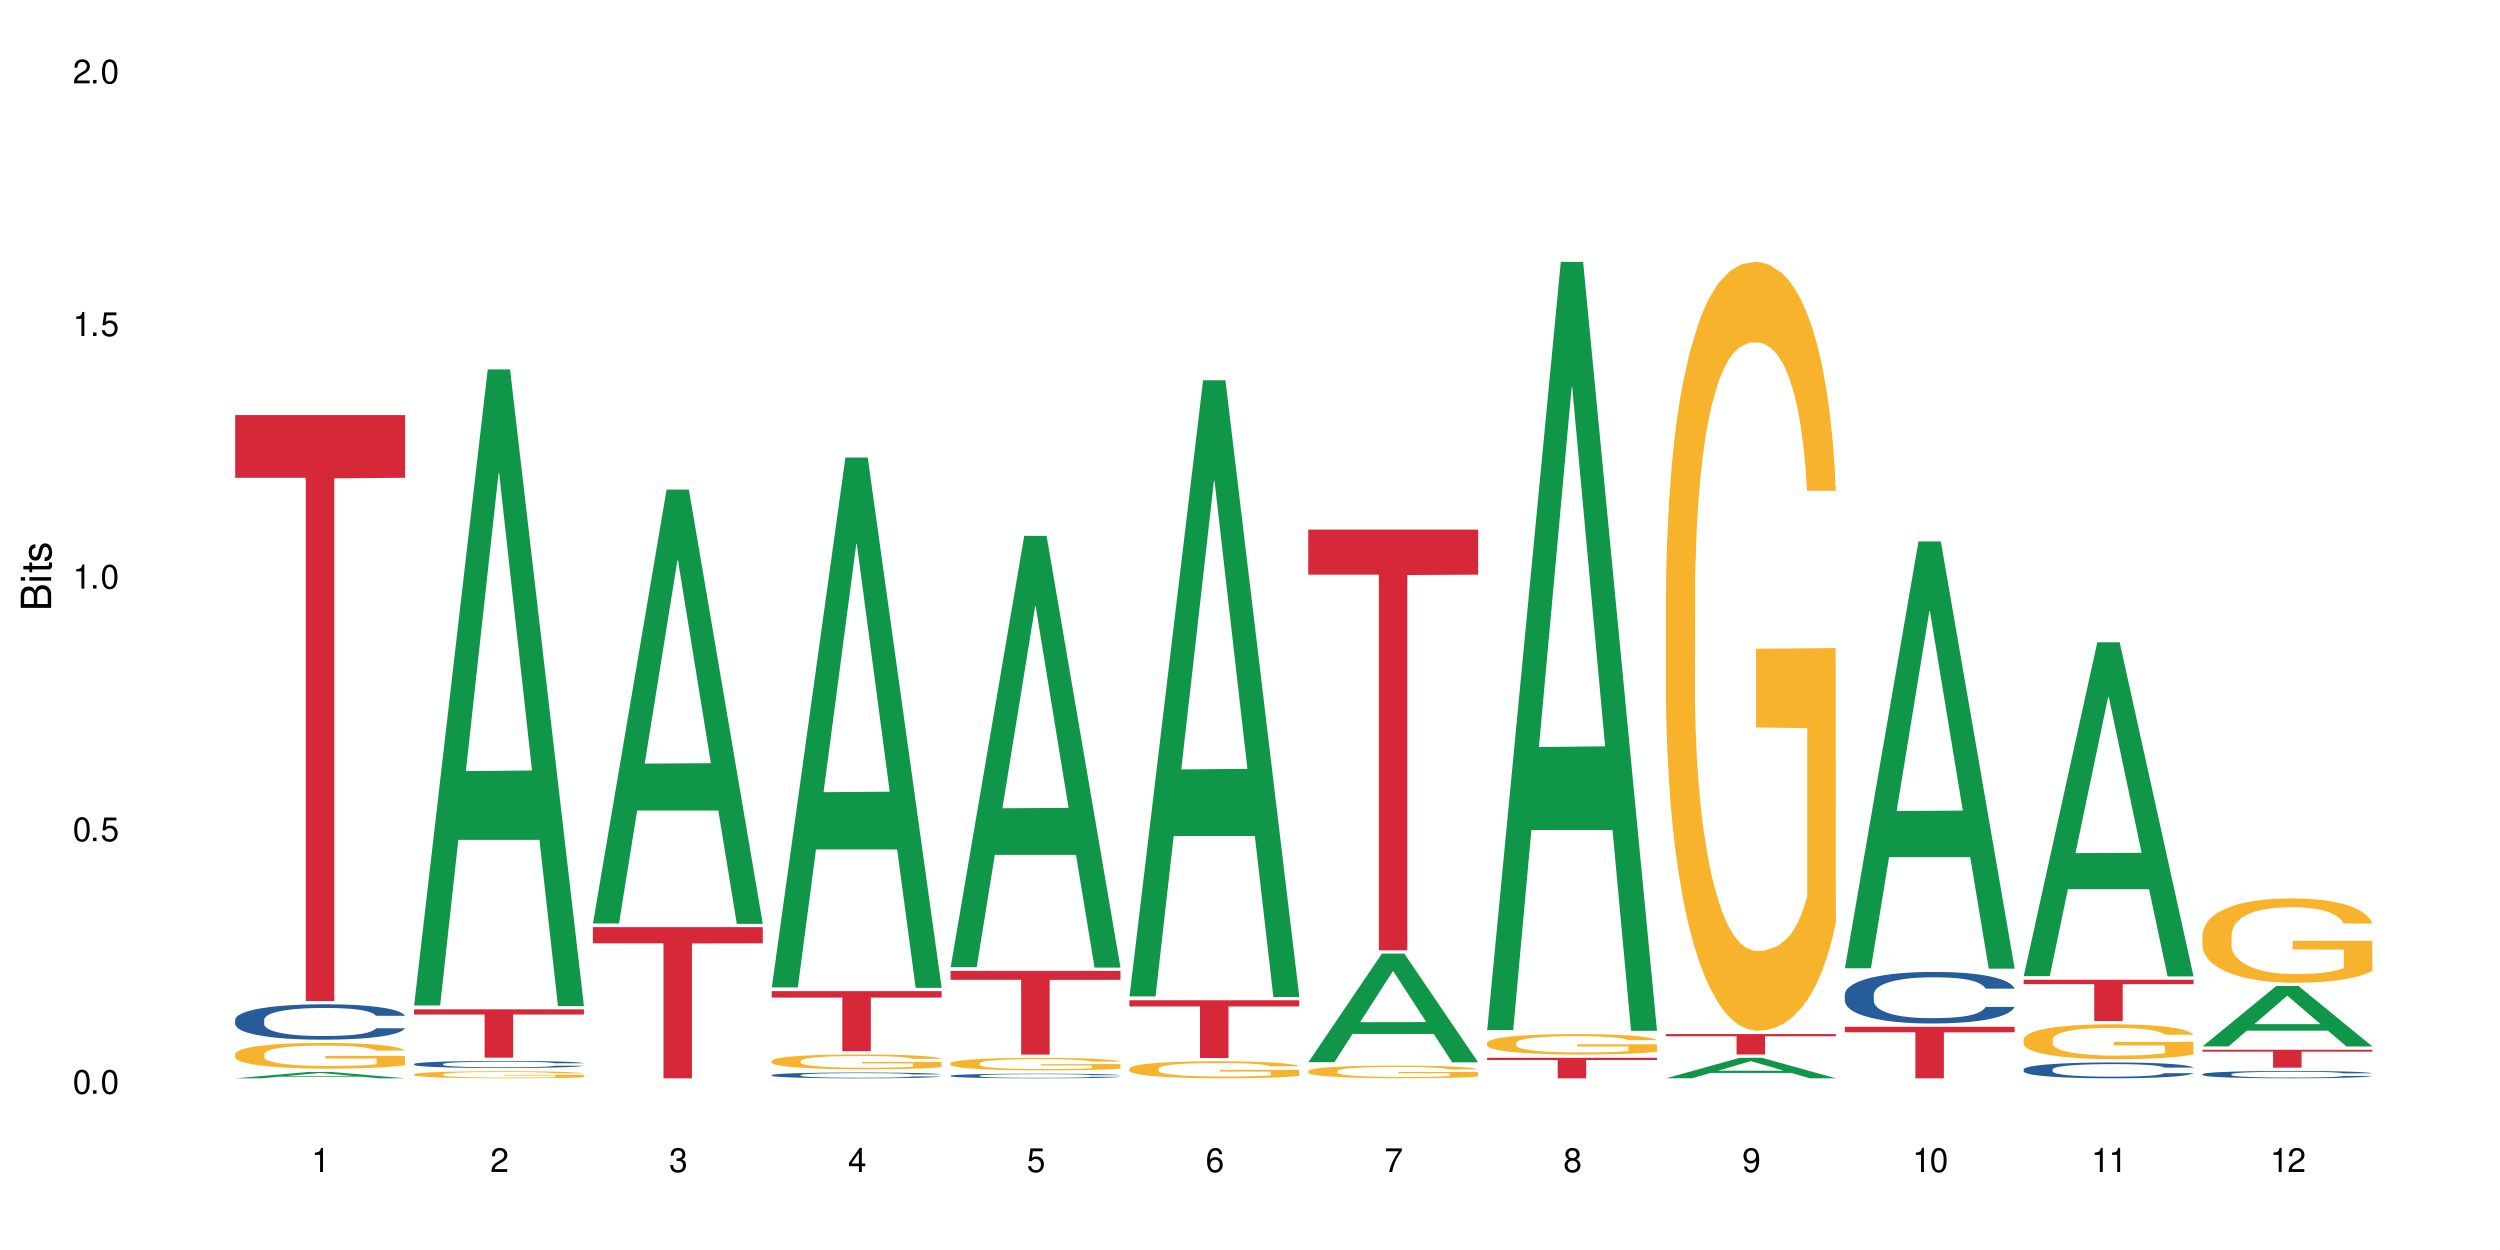 <?xml version="1.0" encoding="UTF-8"?>
<svg xmlns="http://www.w3.org/2000/svg" xmlns:xlink="http://www.w3.org/1999/xlink" width="720" height="360" viewBox="0 0 720 360">
<defs>
<g>
<g id="glyph-0-0">
</g>
<g id="glyph-0-1">
<path d="M 2.641 -6.938 C 2 -6.938 1.422 -6.656 1.078 -6.172 C 0.641 -5.562 0.406 -4.641 0.406 -3.359 C 0.406 -1.016 1.188 0.219 2.641 0.219 C 4.078 0.219 4.859 -1.016 4.859 -3.297 C 4.859 -4.641 4.656 -5.547 4.203 -6.172 C 3.844 -6.656 3.281 -6.938 2.641 -6.938 Z M 2.641 -6.188 C 3.547 -6.188 4 -5.25 4 -3.375 C 4 -1.406 3.562 -0.484 2.625 -0.484 C 1.734 -0.484 1.281 -1.438 1.281 -3.344 C 1.281 -5.25 1.734 -6.188 2.641 -6.188 Z M 2.641 -6.188 "/>
</g>
<g id="glyph-0-2">
<path d="M 1.828 -1 L 0.828 -1 L 0.828 0 L 1.828 0 Z M 1.828 -1 "/>
</g>
<g id="glyph-0-3">
<path d="M 4.562 -6.797 L 1.062 -6.797 L 0.547 -3.094 L 1.328 -3.094 C 1.719 -3.562 2.047 -3.734 2.578 -3.734 C 3.484 -3.734 4.062 -3.109 4.062 -2.094 C 4.062 -1.125 3.484 -0.531 2.578 -0.531 C 1.828 -0.531 1.375 -0.906 1.188 -1.672 L 0.328 -1.672 C 0.453 -1.109 0.547 -0.844 0.75 -0.594 C 1.125 -0.078 1.828 0.219 2.594 0.219 C 3.969 0.219 4.922 -0.781 4.922 -2.219 C 4.922 -3.562 4.031 -4.484 2.719 -4.484 C 2.25 -4.484 1.859 -4.359 1.469 -4.062 L 1.734 -5.969 L 4.562 -5.969 Z M 4.562 -6.797 "/>
</g>
<g id="glyph-0-4">
<path d="M 2.484 -4.938 L 2.484 0 L 3.328 0 L 3.328 -6.938 L 2.766 -6.938 C 2.469 -5.875 2.281 -5.734 0.984 -5.562 L 0.984 -4.938 Z M 2.484 -4.938 "/>
</g>
<g id="glyph-0-5">
<path d="M 4.859 -0.828 L 1.281 -0.828 C 1.359 -1.406 1.672 -1.781 2.5 -2.281 L 3.469 -2.828 C 4.406 -3.344 4.906 -4.062 4.906 -4.906 C 4.906 -5.484 4.672 -6.031 4.266 -6.406 C 3.859 -6.766 3.375 -6.938 2.719 -6.938 C 1.859 -6.938 1.219 -6.625 0.844 -6.031 C 0.609 -5.672 0.5 -5.234 0.484 -4.531 L 1.328 -4.531 C 1.359 -5.016 1.406 -5.281 1.531 -5.516 C 1.75 -5.938 2.188 -6.203 2.703 -6.203 C 3.469 -6.203 4.031 -5.641 4.031 -4.891 C 4.031 -4.344 3.719 -3.859 3.125 -3.516 L 2.234 -3 C 0.812 -2.172 0.406 -1.531 0.328 -0.016 L 4.859 -0.016 Z M 4.859 -0.828 "/>
</g>
<g id="glyph-0-6">
<path d="M 2.125 -3.188 L 2.578 -3.188 C 3.5 -3.188 3.984 -2.766 3.984 -1.922 C 3.984 -1.062 3.469 -0.531 2.594 -0.531 C 1.656 -0.531 1.203 -1 1.156 -2.016 L 0.312 -2.016 C 0.344 -1.453 0.438 -1.094 0.609 -0.781 C 0.953 -0.109 1.625 0.219 2.547 0.219 C 3.953 0.219 4.859 -0.625 4.859 -1.938 C 4.859 -2.828 4.516 -3.297 3.703 -3.594 C 4.344 -3.844 4.656 -4.328 4.656 -5.031 C 4.656 -6.219 3.875 -6.938 2.578 -6.938 C 1.203 -6.938 0.484 -6.172 0.453 -4.703 L 1.297 -4.703 C 1.312 -5.125 1.344 -5.359 1.453 -5.578 C 1.641 -5.969 2.062 -6.203 2.594 -6.203 C 3.344 -6.203 3.797 -5.75 3.797 -5 C 3.797 -4.516 3.609 -4.219 3.25 -4.047 C 3.016 -3.953 2.703 -3.922 2.125 -3.906 Z M 2.125 -3.188 "/>
</g>
<g id="glyph-0-7">
<path d="M 3.141 -1.672 L 3.141 0 L 3.984 0 L 3.984 -1.672 L 4.984 -1.672 L 4.984 -2.438 L 3.984 -2.438 L 3.984 -6.938 L 3.359 -6.938 L 0.266 -2.578 L 0.266 -1.672 Z M 3.141 -2.438 L 1 -2.438 L 3.141 -5.5 Z M 3.141 -2.438 "/>
</g>
<g id="glyph-0-8">
<path d="M 4.781 -5.125 C 4.609 -6.266 3.891 -6.938 2.844 -6.938 C 2.094 -6.938 1.422 -6.578 1.031 -5.953 C 0.594 -5.266 0.406 -4.422 0.406 -3.172 C 0.406 -2 0.578 -1.25 0.984 -0.641 C 1.359 -0.078 1.953 0.219 2.703 0.219 C 3.984 0.219 4.922 -0.75 4.922 -2.094 C 4.922 -3.375 4.062 -4.281 2.844 -4.281 C 2.172 -4.281 1.641 -4.031 1.281 -3.516 C 1.281 -5.234 1.828 -6.188 2.797 -6.188 C 3.391 -6.188 3.797 -5.797 3.938 -5.125 Z M 2.734 -3.531 C 3.547 -3.531 4.062 -2.953 4.062 -2.031 C 4.062 -1.156 3.484 -0.531 2.703 -0.531 C 1.922 -0.531 1.328 -1.188 1.328 -2.078 C 1.328 -2.938 1.906 -3.531 2.734 -3.531 Z M 2.734 -3.531 "/>
</g>
<g id="glyph-0-9">
<path d="M 4.984 -6.797 L 0.438 -6.797 L 0.438 -5.969 L 4.109 -5.969 C 2.5 -3.656 1.828 -2.234 1.328 0 L 2.219 0 C 2.594 -2.172 3.453 -4.047 4.984 -6.094 Z M 4.984 -6.797 "/>
</g>
<g id="glyph-0-10">
<path d="M 3.75 -3.656 C 4.469 -4.094 4.688 -4.438 4.688 -5.078 C 4.688 -6.172 3.844 -6.938 2.641 -6.938 C 1.438 -6.938 0.594 -6.172 0.594 -5.094 C 0.594 -4.438 0.812 -4.094 1.516 -3.656 C 0.734 -3.266 0.359 -2.703 0.359 -1.922 C 0.359 -0.656 1.281 0.219 2.641 0.219 C 3.984 0.219 4.922 -0.656 4.922 -1.922 C 4.922 -2.703 4.531 -3.266 3.75 -3.656 Z M 2.641 -6.188 C 3.359 -6.188 3.812 -5.75 3.812 -5.062 C 3.812 -4.406 3.344 -3.984 2.641 -3.984 C 1.922 -3.984 1.453 -4.406 1.453 -5.078 C 1.453 -5.75 1.922 -6.188 2.641 -6.188 Z M 2.641 -3.266 C 3.484 -3.266 4.062 -2.719 4.062 -1.906 C 4.062 -1.078 3.484 -0.531 2.625 -0.531 C 1.797 -0.531 1.219 -1.094 1.219 -1.906 C 1.219 -2.719 1.781 -3.266 2.641 -3.266 Z M 2.641 -3.266 "/>
</g>
<g id="glyph-0-11">
<path d="M 0.516 -1.578 C 0.672 -0.453 1.406 0.219 2.438 0.219 C 3.188 0.219 3.859 -0.141 4.266 -0.766 C 4.688 -1.453 4.891 -2.297 4.891 -3.547 C 4.891 -4.719 4.703 -5.453 4.312 -6.078 C 3.938 -6.641 3.344 -6.938 2.594 -6.938 C 1.297 -6.938 0.359 -5.969 0.359 -4.625 C 0.359 -3.344 1.234 -2.453 2.453 -2.453 C 3.094 -2.453 3.578 -2.672 4.016 -3.203 C 4 -1.484 3.469 -0.531 2.5 -0.531 C 1.906 -0.531 1.484 -0.906 1.359 -1.578 Z M 2.578 -6.203 C 3.375 -6.203 3.969 -5.531 3.969 -4.641 C 3.969 -3.797 3.391 -3.188 2.547 -3.188 C 1.734 -3.188 1.234 -3.766 1.234 -4.688 C 1.234 -5.562 1.797 -6.203 2.578 -6.203 Z M 2.578 -6.203 "/>
</g>
<g id="glyph-1-0">
</g>
<g id="glyph-1-1">
<path d="M 0 -0.953 L 0 -4.891 C 0 -5.719 -0.234 -6.344 -0.734 -6.797 C -1.188 -7.234 -1.812 -7.469 -2.5 -7.469 C -3.547 -7.469 -4.188 -7 -4.625 -5.875 C -4.984 -6.688 -5.625 -7.094 -6.531 -7.094 C -7.172 -7.094 -7.734 -6.859 -8.141 -6.391 C -8.562 -5.922 -8.75 -5.344 -8.75 -4.5 L -8.75 -0.953 Z M -4.984 -2.062 L -7.766 -2.062 L -7.766 -4.219 C -7.766 -4.844 -7.688 -5.203 -7.453 -5.5 C -7.219 -5.812 -6.859 -5.969 -6.375 -5.969 C -5.891 -5.969 -5.531 -5.812 -5.297 -5.5 C -5.062 -5.203 -4.984 -4.844 -4.984 -4.219 Z M -0.984 -2.062 L -4 -2.062 L -4 -4.781 C -4 -5.766 -3.438 -6.359 -2.484 -6.359 C -1.547 -6.359 -0.984 -5.766 -0.984 -4.781 Z M -0.984 -2.062 "/>
</g>
<g id="glyph-1-2">
<path d="M -6.281 -1.797 L -6.281 -0.797 L 0 -0.797 L 0 -1.797 Z M -8.75 -1.797 L -8.75 -0.797 L -7.484 -0.797 L -7.484 -1.797 Z M -8.75 -1.797 "/>
</g>
<g id="glyph-1-3">
<path d="M -6.281 -3.047 L -6.281 -2.016 L -8.016 -2.016 L -8.016 -1.016 L -6.281 -1.016 L -6.281 -0.172 L -5.469 -0.172 L -5.469 -1.016 L -0.719 -1.016 C -0.078 -1.016 0.281 -1.453 0.281 -2.234 C 0.281 -2.5 0.25 -2.719 0.188 -3.047 L -0.641 -3.047 C -0.609 -2.906 -0.594 -2.766 -0.594 -2.562 C -0.594 -2.141 -0.719 -2.016 -1.156 -2.016 L -5.469 -2.016 L -5.469 -3.047 Z M -6.281 -3.047 "/>
</g>
<g id="glyph-1-4">
<path d="M -4.531 -5.25 C -5.766 -5.25 -6.469 -4.422 -6.469 -2.969 C -6.469 -1.516 -5.719 -0.562 -4.547 -0.562 C -3.562 -0.562 -3.094 -1.062 -2.734 -2.562 L -2.516 -3.484 C -2.344 -4.188 -2.094 -4.469 -1.641 -4.469 C -1.047 -4.469 -0.641 -3.875 -0.641 -3 C -0.641 -2.453 -0.797 -2 -1.062 -1.75 C -1.25 -1.594 -1.422 -1.531 -1.875 -1.469 L -1.875 -0.406 C -0.422 -0.453 0.281 -1.266 0.281 -2.922 C 0.281 -4.5 -0.5 -5.516 -1.719 -5.516 C -2.656 -5.516 -3.172 -4.984 -3.469 -3.734 L -3.703 -2.766 C -3.891 -1.953 -4.156 -1.609 -4.594 -1.609 C -5.188 -1.609 -5.547 -2.125 -5.547 -2.938 C -5.547 -3.75 -5.203 -4.172 -4.531 -4.203 Z M -4.531 -5.25 "/>
</g>
</g>
</defs>
<rect x="-72" y="-36" width="864" height="432" fill="rgb(100%, 100%, 100%)" fill-opacity="1"/>
<path fill-rule="nonzero" fill="rgb(6.275%, 58.824%, 28.235%)" fill-opacity="1" d="M 67.73 310.551 L 67.785 310.547 L 88.957 308.715 L 95.387 308.715 L 116.664 310.551 L 109.188 310.551 L 103.855 310.074 L 80.488 310.074 L 75.258 310.551 L 67.73 310.551 L 82.734 309.875 L 101.711 309.871 L 92.25 309.016 L 92.145 309.012 L 92.039 309.02 L 82.684 309.871 L 82.734 309.875 Z M 67.73 310.551 "/>
<path fill-rule="nonzero" fill="rgb(14.51%, 36.078%, 60%)" fill-opacity="1" d="M 67.73 293.672 L 67.789 293.66 L 67.789 293.438 L 67.969 293.086 L 68.387 292.637 L 68.805 292.332 L 69.879 291.781 L 71.371 291.25 L 72.922 290.84 L 74.055 290.598 L 75.07 290.414 L 77.398 290.07 L 78.891 289.891 L 80.5 289.734 L 82.469 289.574 L 83.902 289.48 L 87.125 289.332 L 89.512 289.27 L 91.363 289.238 L 95.359 289.238 L 97.746 289.277 L 99.477 289.324 L 101.387 289.398 L 102.996 289.48 L 105.801 289.688 L 108.309 289.949 L 109.441 290.098 L 111.234 290.387 L 112.605 290.664 L 113.559 290.906 L 114.633 291.25 L 115.59 291.668 L 116.305 292.145 L 116.664 292.543 L 108.309 292.543 L 107.891 292.172 L 107.414 291.883 L 106.52 291.504 L 105.625 291.23 L 104.371 290.961 L 103.238 290.785 L 101.684 290.609 L 100.312 290.496 L 98.879 290.414 L 97.508 290.355 L 94.883 290.301 L 91.84 290.301 L 90.707 290.32 L 88.379 290.395 L 87.125 290.461 L 85.336 290.59 L 84.082 290.711 L 82.59 290.898 L 81.574 291.055 L 80.32 291.297 L 79.426 291.512 L 78.414 291.82 L 77.816 292.051 L 77.277 292.312 L 76.801 292.621 L 76.441 292.945 L 76.203 293.289 L 76.086 293.625 L 76.086 295.066 L 76.203 295.402 L 76.504 295.793 L 77.277 296.363 L 78.414 296.855 L 79.727 297.246 L 80.977 297.523 L 81.695 297.656 L 82.648 297.805 L 84.141 297.992 L 86.289 298.176 L 87.543 298.25 L 89.453 298.324 L 91.422 298.363 L 94.047 298.363 L 96.375 298.324 L 97.926 298.277 L 99.535 298.203 L 101.746 298.047 L 103.117 297.898 L 104.312 297.719 L 105.207 297.543 L 105.801 297.395 L 106.699 297.105 L 107.414 296.789 L 107.949 296.465 L 108.309 296.148 L 116.664 296.148 L 116.305 296.52 L 115.77 296.883 L 115.23 297.152 L 114.395 297.477 L 113.441 297.766 L 112.066 298.094 L 110.934 298.309 L 109.441 298.539 L 108.07 298.715 L 106.578 298.875 L 104.371 299.062 L 102.938 299.152 L 101.387 299.238 L 99.535 299.312 L 97.211 299.379 L 94.703 299.414 L 92.375 299.426 L 89.871 299.406 L 88.02 299.367 L 85.574 299.285 L 82.531 299.117 L 80.32 298.941 L 78.59 298.762 L 77.102 298.578 L 75.43 298.324 L 73.281 297.914 L 71.969 297.598 L 71.074 297.34 L 70.059 296.977 L 69.344 296.648 L 68.508 296.129 L 67.91 295.469 L 67.73 294.957 Z M 67.73 293.672 "/>
<path fill-rule="nonzero" fill="rgb(96.863%, 70.196%, 16.863%)" fill-opacity="1" d="M 67.73 303.539 L 67.789 303.531 L 67.789 303.398 L 68.031 303.094 L 68.625 302.672 L 69.402 302.328 L 70.238 302.059 L 70.773 301.918 L 71.668 301.715 L 72.445 301.566 L 74.414 301.262 L 76.922 300.977 L 78.293 300.855 L 79.844 300.738 L 82.051 300.613 L 83.066 300.562 L 86.172 300.457 L 89.691 300.387 L 93.57 300.367 L 95.359 300.375 L 97.805 300.402 L 101.148 300.477 L 103.059 300.543 L 104.551 300.613 L 106.102 300.699 L 108.012 300.836 L 109.801 300.996 L 111.234 301.16 L 112.664 301.363 L 113.859 301.578 L 114.871 301.816 L 115.77 302.098 L 116.305 302.336 L 116.664 302.57 L 108.367 302.57 L 107.891 302.336 L 107.355 302.152 L 106.461 301.93 L 105.562 301.766 L 104.668 301.641 L 102.996 301.465 L 101.566 301.355 L 99.777 301.262 L 98.047 301.199 L 96.074 301.16 L 94.883 301.145 L 91.719 301.145 L 88.855 301.191 L 87.184 301.246 L 85.992 301.301 L 84.32 301.402 L 83.305 301.484 L 82.707 301.539 L 80.918 301.746 L 79.727 301.938 L 79.07 302.066 L 78.234 302.27 L 77.637 302.449 L 76.98 302.719 L 76.621 302.922 L 76.145 303.383 L 76.086 304.602 L 76.266 304.855 L 76.621 305.133 L 77.102 305.379 L 77.816 305.633 L 78.531 305.828 L 79.785 306.094 L 80.859 306.27 L 81.695 306.383 L 83.305 306.566 L 83.961 306.629 L 85.512 306.75 L 87.125 306.844 L 89.094 306.926 L 90.586 306.965 L 92.973 307 L 96.016 307 L 99.598 306.957 L 101.863 306.906 L 103.414 306.852 L 104.43 306.805 L 105.684 306.73 L 106.578 306.66 L 107.414 306.586 L 108.43 306.473 L 108.43 304.855 L 93.688 304.852 L 93.688 304.094 L 116.602 304.086 L 116.664 306.73 L 115.41 306.91 L 113.859 307.086 L 112.367 307.223 L 110.816 307.336 L 108.605 307.465 L 106.816 307.547 L 104.07 307.641 L 101.566 307.703 L 98.941 307.742 L 96.613 307.762 L 93.867 307.77 L 91.422 307.758 L 88.797 307.715 L 86.707 307.66 L 84.797 307.594 L 82.887 307.508 L 80.5 307.363 L 78.949 307.25 L 77.34 307.109 L 75.727 306.938 L 74.297 306.758 L 73.34 306.613 L 72.387 306.453 L 71.371 306.25 L 70.418 306.02 L 69.699 305.809 L 69.043 305.574 L 68.566 305.352 L 68.09 305.047 L 67.852 304.801 L 67.73 304.594 Z M 67.73 303.539 "/>
<path fill-rule="nonzero" fill="rgb(83.922%, 15.686%, 22.353%)" fill-opacity="1" d="M 67.73 119.535 L 116.664 119.535 L 116.664 137.602 L 96.27 137.758 L 96.27 288.297 L 88.066 288.297 L 88.066 137.918 L 87.945 137.602 L 67.73 137.602 Z M 67.73 119.535 "/>
<path fill-rule="nonzero" fill="rgb(6.275%, 58.824%, 28.235%)" fill-opacity="1" d="M 119.238 289.57 L 119.289 289.398 L 140.465 106.379 L 146.895 106.379 L 168.172 289.742 L 160.695 289.742 L 155.363 241.879 L 131.996 241.879 L 126.766 289.57 L 119.238 289.57 L 134.242 222.078 L 153.219 221.906 L 143.758 136.34 L 143.652 136.164 L 143.547 136.684 L 134.191 221.906 L 134.242 222.078 Z M 119.238 289.57 "/>
<path fill-rule="nonzero" fill="rgb(14.51%, 36.078%, 60%)" fill-opacity="1" d="M 119.238 306.434 L 119.297 306.43 L 119.297 306.387 L 119.477 306.316 L 119.895 306.227 L 120.312 306.168 L 121.387 306.059 L 122.879 305.953 L 124.43 305.871 L 125.562 305.82 L 126.578 305.785 L 128.906 305.715 L 130.398 305.68 L 132.008 305.648 L 133.977 305.617 L 135.41 305.598 L 138.633 305.57 L 141.02 305.555 L 142.871 305.551 L 146.867 305.551 L 149.254 305.559 L 150.984 305.566 L 152.895 305.582 L 154.504 305.598 L 157.309 305.641 L 159.816 305.691 L 160.949 305.723 L 162.742 305.777 L 164.113 305.836 L 165.066 305.883 L 166.141 305.953 L 167.098 306.035 L 167.812 306.129 L 168.172 306.211 L 159.816 306.211 L 159.398 306.137 L 158.922 306.078 L 158.027 306 L 157.133 305.949 L 155.879 305.895 L 154.746 305.859 L 153.191 305.824 L 151.82 305.801 L 150.387 305.785 L 149.016 305.773 L 146.391 305.762 L 143.348 305.762 L 142.211 305.766 L 139.887 305.781 L 138.633 305.793 L 136.844 305.82 L 135.59 305.844 L 134.098 305.883 L 133.082 305.914 L 131.828 305.961 L 130.934 306.004 L 129.922 306.066 L 129.324 306.109 L 128.785 306.164 L 128.309 306.223 L 127.949 306.289 L 127.711 306.359 L 127.594 306.426 L 127.594 306.711 L 127.711 306.777 L 128.012 306.855 L 128.785 306.969 L 129.922 307.066 L 131.234 307.145 L 132.484 307.199 L 133.203 307.227 L 134.156 307.258 L 135.648 307.293 L 137.797 307.332 L 139.051 307.344 L 140.961 307.359 L 142.93 307.367 L 145.555 307.367 L 147.883 307.359 L 149.434 307.352 L 151.043 307.336 L 153.254 307.305 L 154.625 307.273 L 155.816 307.238 L 156.715 307.203 L 157.309 307.176 L 158.207 307.117 L 158.922 307.055 L 159.457 306.988 L 159.816 306.926 L 168.172 306.926 L 167.812 307 L 167.277 307.074 L 166.738 307.125 L 165.902 307.191 L 164.949 307.25 L 163.574 307.312 L 162.441 307.355 L 160.949 307.402 L 159.578 307.438 L 158.086 307.469 L 155.879 307.508 L 154.445 307.527 L 152.895 307.543 L 151.043 307.559 L 148.719 307.57 L 146.211 307.578 L 143.883 307.578 L 141.379 307.574 L 139.527 307.566 L 137.082 307.551 L 134.039 307.52 L 131.828 307.484 L 130.098 307.449 L 128.605 307.41 L 126.938 307.359 L 124.789 307.277 L 123.477 307.215 L 122.582 307.164 L 121.566 307.09 L 120.852 307.027 L 120.016 306.922 L 119.418 306.793 L 119.238 306.688 Z M 119.238 306.434 "/>
<path fill-rule="nonzero" fill="rgb(96.863%, 70.196%, 16.863%)" fill-opacity="1" d="M 119.238 309.391 L 119.297 309.391 L 119.297 309.352 L 119.535 309.27 L 120.133 309.156 L 120.91 309.062 L 121.746 308.988 L 122.281 308.949 L 123.176 308.891 L 123.953 308.852 L 125.922 308.77 L 128.43 308.691 L 129.801 308.656 L 131.352 308.625 L 133.559 308.59 L 134.574 308.578 L 137.676 308.547 L 141.199 308.527 L 145.078 308.523 L 146.867 308.527 L 149.312 308.531 L 152.656 308.555 L 154.566 308.57 L 156.059 308.59 L 157.609 308.613 L 159.52 308.652 L 161.309 308.695 L 162.742 308.742 L 164.172 308.797 L 165.367 308.855 L 166.379 308.922 L 167.277 308.996 L 167.812 309.062 L 168.172 309.129 L 159.875 309.129 L 159.398 309.062 L 158.863 309.012 L 157.965 308.953 L 157.07 308.906 L 156.176 308.871 L 154.504 308.824 L 153.074 308.793 L 151.281 308.77 L 149.551 308.75 L 147.582 308.742 L 146.391 308.738 L 143.227 308.738 L 140.363 308.75 L 138.691 308.766 L 137.5 308.777 L 135.828 308.809 L 134.812 308.828 L 134.215 308.844 L 132.426 308.902 L 131.234 308.953 L 130.578 308.988 L 129.742 309.043 L 129.145 309.094 L 128.488 309.168 L 128.129 309.223 L 127.652 309.352 L 127.594 309.684 L 127.773 309.754 L 128.129 309.828 L 128.605 309.895 L 129.324 309.965 L 130.039 310.02 L 131.293 310.094 L 132.367 310.141 L 133.203 310.172 L 134.812 310.223 L 135.469 310.238 L 137.02 310.273 L 138.633 310.297 L 140.602 310.32 L 142.094 310.332 L 144.48 310.34 L 147.523 310.34 L 151.105 310.328 L 153.371 310.316 L 154.922 310.301 L 155.938 310.289 L 157.191 310.266 L 158.086 310.25 L 158.922 310.227 L 159.938 310.195 L 159.938 309.754 L 145.195 309.75 L 145.195 309.543 L 168.109 309.543 L 168.172 310.266 L 166.918 310.316 L 165.367 310.363 L 163.875 310.402 L 162.324 310.434 L 160.113 310.469 L 158.324 310.492 L 155.578 310.516 L 153.074 310.535 L 150.449 310.543 L 148.121 310.551 L 145.375 310.551 L 142.93 310.547 L 140.305 310.539 L 138.215 310.523 L 136.305 310.504 L 134.395 310.48 L 132.008 310.441 L 130.457 310.41 L 128.848 310.371 L 127.234 310.324 L 125.801 310.273 L 124.848 310.234 L 123.895 310.191 L 122.879 310.137 L 121.926 310.07 L 121.207 310.016 L 120.551 309.949 L 120.074 309.891 L 119.598 309.805 L 119.359 309.738 L 119.238 309.68 Z M 119.238 309.391 "/>
<path fill-rule="nonzero" fill="rgb(83.922%, 15.686%, 22.353%)" fill-opacity="1" d="M 119.238 290.688 L 168.172 290.688 L 168.172 292.176 L 147.777 292.191 L 147.777 304.605 L 139.574 304.605 L 139.574 292.203 L 139.453 292.176 L 119.238 292.176 Z M 119.238 290.688 "/>
<path fill-rule="nonzero" fill="rgb(6.275%, 58.824%, 28.235%)" fill-opacity="1" d="M 170.746 265.957 L 170.797 265.84 L 191.973 140.996 L 198.402 140.996 L 219.68 266.074 L 212.203 266.074 L 206.871 233.426 L 183.504 233.426 L 178.273 265.957 L 170.746 265.957 L 185.75 219.918 L 204.727 219.801 L 195.266 161.43 L 195.16 161.312 L 195.055 161.664 L 185.699 219.801 L 185.75 219.918 Z M 170.746 265.957 "/>
<path fill-rule="nonzero" fill="rgb(83.922%, 15.686%, 22.353%)" fill-opacity="1" d="M 170.746 267.02 L 219.68 267.02 L 219.68 271.68 L 199.285 271.719 L 199.285 310.551 L 191.078 310.551 L 191.078 271.758 L 190.961 271.68 L 170.746 271.68 Z M 170.746 267.02 "/>
<path fill-rule="nonzero" fill="rgb(6.275%, 58.824%, 28.235%)" fill-opacity="1" d="M 222.254 284.363 L 222.305 284.219 L 243.48 131.77 L 249.91 131.77 L 271.188 284.504 L 263.711 284.504 L 258.379 244.637 L 235.008 244.637 L 229.781 284.363 L 222.254 284.363 L 237.258 228.145 L 256.234 228 L 246.773 156.727 L 246.668 156.582 L 246.562 157.012 L 237.207 228 L 237.258 228.145 Z M 222.254 284.363 "/>
<path fill-rule="nonzero" fill="rgb(14.51%, 36.078%, 60%)" fill-opacity="1" d="M 222.254 309.613 L 222.312 309.613 L 222.312 309.574 L 222.492 309.52 L 222.91 309.445 L 223.328 309.395 L 224.402 309.305 L 225.895 309.219 L 227.445 309.152 L 228.578 309.113 L 229.594 309.082 L 231.922 309.027 L 233.414 308.996 L 235.023 308.973 L 236.992 308.945 L 238.426 308.93 L 241.648 308.906 L 244.035 308.895 L 245.883 308.891 L 249.883 308.891 L 252.27 308.898 L 254 308.906 L 255.91 308.918 L 257.52 308.93 L 260.324 308.965 L 262.832 309.008 L 263.965 309.031 L 265.754 309.078 L 267.129 309.125 L 268.082 309.164 L 269.156 309.219 L 270.113 309.289 L 270.828 309.363 L 271.188 309.43 L 262.832 309.43 L 262.414 309.371 L 261.938 309.324 L 261.043 309.262 L 260.145 309.215 L 258.895 309.172 L 257.758 309.145 L 256.207 309.113 L 254.836 309.098 L 253.402 309.082 L 252.031 309.074 L 249.406 309.066 L 245.227 309.066 L 242.902 309.078 L 241.648 309.09 L 239.855 309.113 L 238.605 309.133 L 237.113 309.16 L 236.098 309.188 L 234.844 309.227 L 233.949 309.262 L 232.934 309.312 L 232.34 309.352 L 231.801 309.391 L 231.324 309.441 L 230.965 309.496 L 230.727 309.551 L 230.609 309.605 L 230.609 309.84 L 230.727 309.895 L 231.027 309.961 L 231.801 310.051 L 232.934 310.133 L 234.25 310.195 L 235.5 310.242 L 236.219 310.262 L 237.172 310.289 L 238.664 310.316 L 240.812 310.348 L 242.066 310.359 L 243.977 310.371 L 245.945 310.379 L 248.57 310.379 L 250.898 310.371 L 252.449 310.367 L 254.059 310.352 L 256.266 310.328 L 257.641 310.305 L 258.832 310.273 L 259.73 310.246 L 260.324 310.223 L 261.219 310.176 L 261.938 310.121 L 262.473 310.07 L 262.832 310.02 L 271.188 310.02 L 270.828 310.078 L 270.289 310.137 L 269.754 310.184 L 268.918 310.234 L 267.965 310.281 L 266.59 310.336 L 265.457 310.371 L 263.965 310.406 L 262.594 310.438 L 261.102 310.461 L 258.895 310.492 L 257.461 310.508 L 255.91 310.523 L 254.059 310.535 L 251.73 310.543 L 249.227 310.551 L 244.391 310.551 L 242.543 310.543 L 240.098 310.527 L 237.051 310.5 L 234.844 310.473 L 233.113 310.445 L 231.621 310.414 L 229.953 310.371 L 227.805 310.305 L 226.492 310.254 L 225.594 310.211 L 224.582 310.152 L 223.863 310.102 L 223.031 310.016 L 222.434 309.906 L 222.254 309.824 Z M 222.254 309.613 "/>
<path fill-rule="nonzero" fill="rgb(96.863%, 70.196%, 16.863%)" fill-opacity="1" d="M 222.254 305.508 L 222.312 305.504 L 222.312 305.426 L 222.551 305.25 L 223.148 305.012 L 223.926 304.812 L 224.762 304.656 L 225.297 304.574 L 226.191 304.457 L 226.969 304.371 L 228.938 304.195 L 231.445 304.031 L 232.816 303.961 L 234.367 303.895 L 236.574 303.824 L 237.59 303.797 L 240.691 303.734 L 244.215 303.695 L 248.094 303.684 L 249.883 303.688 L 252.328 303.703 L 255.672 303.746 L 257.582 303.785 L 259.07 303.824 L 260.625 303.871 L 262.535 303.949 L 264.324 304.043 L 265.754 304.137 L 267.188 304.254 L 268.383 304.379 L 269.395 304.516 L 270.289 304.68 L 270.828 304.816 L 271.188 304.953 L 262.891 304.953 L 262.414 304.816 L 261.875 304.711 L 260.98 304.582 L 260.086 304.488 L 259.191 304.414 L 257.52 304.312 L 256.09 304.25 L 254.297 304.195 L 252.566 304.16 L 250.598 304.137 L 249.406 304.129 L 246.242 304.129 L 243.379 304.156 L 241.707 304.188 L 240.516 304.219 L 238.844 304.277 L 237.828 304.324 L 237.23 304.355 L 235.441 304.477 L 234.25 304.586 L 233.59 304.66 L 232.758 304.777 L 232.16 304.883 L 231.504 305.039 L 231.145 305.156 L 230.668 305.418 L 230.609 306.121 L 230.785 306.27 L 231.145 306.43 L 231.621 306.57 L 232.34 306.715 L 233.055 306.828 L 234.309 306.98 L 235.383 307.082 L 236.219 307.148 L 237.828 307.254 L 238.484 307.289 L 240.035 307.359 L 241.648 307.414 L 243.617 307.461 L 245.109 307.484 L 247.496 307.504 L 250.539 307.504 L 254.121 307.48 L 256.387 307.449 L 257.938 307.418 L 258.953 307.391 L 260.207 307.348 L 261.102 307.309 L 261.938 307.266 L 262.949 307.199 L 262.949 306.27 L 248.211 306.266 L 248.211 305.828 L 271.125 305.824 L 271.188 307.348 L 269.934 307.453 L 268.383 307.555 L 266.891 307.633 L 265.34 307.699 L 263.129 307.773 L 261.34 307.82 L 258.594 307.875 L 256.09 307.91 L 253.465 307.934 L 251.137 307.945 L 248.391 307.949 L 245.945 307.941 L 243.32 307.918 L 241.23 307.887 L 239.32 307.848 L 237.41 307.797 L 235.023 307.715 L 233.473 307.648 L 231.859 307.566 L 230.25 307.469 L 228.816 307.363 L 227.863 307.281 L 226.91 307.188 L 225.895 307.07 L 224.938 306.938 L 224.223 306.816 L 223.566 306.68 L 223.09 306.555 L 222.613 306.379 L 222.375 306.238 L 222.254 306.117 Z M 222.254 305.508 "/>
<path fill-rule="nonzero" fill="rgb(83.922%, 15.686%, 22.353%)" fill-opacity="1" d="M 222.254 285.449 L 271.188 285.449 L 271.188 287.301 L 250.793 287.316 L 250.793 302.738 L 242.586 302.738 L 242.586 287.332 L 242.469 287.301 L 222.254 287.301 Z M 222.254 285.449 "/>
<path fill-rule="nonzero" fill="rgb(6.275%, 58.824%, 28.235%)" fill-opacity="1" d="M 273.762 278.547 L 273.812 278.43 L 294.984 154.328 L 301.418 154.328 L 322.695 278.664 L 315.219 278.664 L 309.887 246.207 L 286.516 246.207 L 281.289 278.547 L 273.762 278.547 L 288.766 232.781 L 307.742 232.664 L 298.281 174.645 L 298.176 174.527 L 298.07 174.875 L 288.711 232.664 L 288.766 232.781 Z M 273.762 278.547 "/>
<path fill-rule="nonzero" fill="rgb(14.51%, 36.078%, 60%)" fill-opacity="1" d="M 273.762 309.797 L 273.82 309.797 L 273.82 309.77 L 274 309.723 L 274.418 309.664 L 274.836 309.625 L 275.91 309.551 L 277.402 309.48 L 278.953 309.43 L 280.086 309.398 L 281.102 309.371 L 283.43 309.328 L 284.922 309.305 L 286.531 309.281 L 288.5 309.262 L 289.934 309.25 L 293.156 309.23 L 295.543 309.223 L 297.391 309.219 L 301.391 309.219 L 303.777 309.223 L 305.508 309.23 L 307.418 309.238 L 309.027 309.25 L 311.832 309.277 L 314.34 309.312 L 315.473 309.332 L 317.262 309.367 L 318.637 309.406 L 319.59 309.438 L 320.664 309.48 L 321.621 309.535 L 322.336 309.598 L 322.695 309.652 L 314.34 309.652 L 313.922 309.602 L 313.445 309.566 L 312.551 309.516 L 311.652 309.48 L 310.402 309.445 L 309.266 309.422 L 307.715 309.398 L 306.344 309.383 L 304.91 309.371 L 303.539 309.363 L 300.914 309.359 L 296.734 309.359 L 294.41 309.371 L 293.156 309.379 L 291.363 309.395 L 290.113 309.41 L 288.621 309.434 L 287.605 309.457 L 286.352 309.488 L 285.457 309.516 L 284.441 309.555 L 283.848 309.586 L 283.309 309.621 L 282.832 309.66 L 282.473 309.703 L 282.234 309.75 L 282.117 309.793 L 282.117 309.98 L 282.234 310.027 L 282.535 310.078 L 283.309 310.152 L 284.441 310.215 L 285.754 310.266 L 287.008 310.305 L 287.727 310.32 L 288.68 310.34 L 290.172 310.363 L 292.32 310.391 L 293.574 310.398 L 295.484 310.406 L 297.453 310.414 L 300.078 310.414 L 302.406 310.406 L 303.957 310.402 L 305.566 310.391 L 307.773 310.371 L 309.148 310.352 L 310.34 310.328 L 311.234 310.305 L 311.832 310.285 L 312.727 310.25 L 313.445 310.207 L 313.98 310.164 L 314.34 310.121 L 322.695 310.121 L 322.336 310.172 L 321.797 310.219 L 321.262 310.254 L 320.426 310.297 L 319.473 310.336 L 318.098 310.379 L 316.965 310.406 L 315.473 310.438 L 314.102 310.461 L 312.609 310.48 L 310.402 310.504 L 308.969 310.516 L 307.418 310.527 L 305.566 310.539 L 303.238 310.547 L 300.734 310.551 L 295.898 310.551 L 294.051 310.543 L 291.605 310.535 L 288.559 310.512 L 286.352 310.488 L 284.621 310.465 L 283.129 310.441 L 281.461 310.406 L 279.312 310.355 L 278 310.312 L 277.102 310.277 L 276.09 310.23 L 275.371 310.188 L 274.535 310.121 L 273.941 310.035 L 273.762 309.969 Z M 273.762 309.797 "/>
<path fill-rule="nonzero" fill="rgb(96.863%, 70.196%, 16.863%)" fill-opacity="1" d="M 273.762 306.211 L 273.82 306.207 L 273.82 306.141 L 274.059 305.992 L 274.656 305.789 L 275.434 305.621 L 276.27 305.488 L 276.805 305.418 L 277.699 305.32 L 278.477 305.246 L 280.445 305.098 L 282.949 304.961 L 284.324 304.902 L 285.875 304.844 L 288.082 304.781 L 289.098 304.758 L 292.199 304.707 L 295.723 304.672 L 299.602 304.664 L 301.391 304.668 L 303.836 304.68 L 307.18 304.715 L 309.09 304.75 L 310.578 304.781 L 312.133 304.824 L 314.039 304.891 L 315.832 304.969 L 317.262 305.051 L 318.695 305.148 L 319.891 305.254 L 320.902 305.367 L 321.797 305.508 L 322.336 305.621 L 322.695 305.738 L 314.398 305.738 L 313.922 305.621 L 313.383 305.535 L 312.488 305.426 L 311.594 305.344 L 310.699 305.281 L 309.027 305.195 L 307.598 305.145 L 305.805 305.098 L 304.074 305.07 L 302.105 305.051 L 300.914 305.043 L 297.75 305.043 L 294.887 305.066 L 293.215 305.09 L 292.02 305.117 L 290.352 305.168 L 289.336 305.207 L 288.738 305.234 L 286.949 305.336 L 285.754 305.43 L 285.098 305.492 L 284.266 305.59 L 283.668 305.68 L 283.012 305.812 L 282.652 305.91 L 282.176 306.133 L 282.117 306.727 L 282.293 306.852 L 282.652 306.988 L 283.129 307.105 L 283.848 307.23 L 284.562 307.328 L 285.816 307.457 L 286.891 307.543 L 287.727 307.598 L 289.336 307.688 L 289.992 307.719 L 291.543 307.777 L 293.156 307.824 L 295.125 307.863 L 296.617 307.883 L 299.004 307.898 L 302.047 307.898 L 305.625 307.879 L 307.895 307.852 L 309.445 307.824 L 310.461 307.801 L 311.715 307.766 L 312.609 307.734 L 313.445 307.695 L 314.457 307.641 L 314.457 306.852 L 299.719 306.848 L 299.719 306.48 L 322.633 306.477 L 322.695 307.766 L 321.441 307.855 L 319.891 307.941 L 318.398 308.008 L 316.844 308.062 L 314.637 308.125 L 312.848 308.164 L 310.102 308.211 L 307.598 308.242 L 304.969 308.262 L 302.645 308.27 L 299.898 308.273 L 297.453 308.27 L 294.824 308.246 L 292.738 308.223 L 290.828 308.188 L 288.918 308.145 L 286.531 308.078 L 284.98 308.02 L 283.367 307.949 L 281.758 307.867 L 280.324 307.781 L 279.371 307.711 L 278.414 307.633 L 277.402 307.531 L 276.445 307.422 L 275.73 307.316 L 275.074 307.203 L 274.598 307.094 L 274.121 306.945 L 273.879 306.828 L 273.762 306.723 Z M 273.762 306.211 "/>
<path fill-rule="nonzero" fill="rgb(83.922%, 15.686%, 22.353%)" fill-opacity="1" d="M 273.762 279.605 L 322.695 279.605 L 322.695 282.188 L 302.301 282.211 L 302.301 303.719 L 294.094 303.719 L 294.094 282.234 L 293.977 282.188 L 273.762 282.188 Z M 273.762 279.605 "/>
<path fill-rule="nonzero" fill="rgb(6.275%, 58.824%, 28.235%)" fill-opacity="1" d="M 325.27 286.965 L 325.32 286.801 L 346.492 109.512 L 352.926 109.512 L 374.199 287.133 L 366.727 287.133 L 361.395 240.77 L 338.023 240.77 L 332.797 286.965 L 325.27 286.965 L 340.273 221.59 L 359.25 221.422 L 349.789 138.531 L 349.684 138.363 L 349.578 138.863 L 340.219 221.422 L 340.273 221.59 Z M 325.27 286.965 "/>
<path fill-rule="nonzero" fill="rgb(96.863%, 70.196%, 16.863%)" fill-opacity="1" d="M 325.27 307.746 L 325.328 307.742 L 325.328 307.652 L 325.566 307.449 L 326.164 307.172 L 326.941 306.941 L 327.773 306.762 L 328.312 306.668 L 329.207 306.535 L 329.984 306.434 L 331.953 306.234 L 334.457 306.047 L 335.832 305.965 L 337.383 305.887 L 339.59 305.805 L 340.605 305.773 L 343.707 305.699 L 347.23 305.656 L 351.109 305.641 L 352.898 305.645 L 355.344 305.664 L 358.688 305.715 L 360.594 305.758 L 362.086 305.805 L 363.641 305.863 L 365.547 305.949 L 367.34 306.059 L 368.77 306.168 L 370.203 306.301 L 371.395 306.445 L 372.41 306.602 L 373.305 306.789 L 373.844 306.945 L 374.199 307.105 L 365.906 307.105 L 365.43 306.945 L 364.891 306.824 L 363.996 306.676 L 363.102 306.57 L 362.207 306.484 L 360.535 306.367 L 359.105 306.297 L 357.312 306.234 L 355.582 306.191 L 353.613 306.168 L 352.422 306.156 L 349.258 306.156 L 346.395 306.188 L 344.723 306.227 L 343.527 306.262 L 341.859 306.328 L 340.844 306.383 L 340.246 306.418 L 338.457 306.555 L 337.262 306.684 L 336.605 306.766 L 335.77 306.902 L 335.176 307.023 L 334.52 307.203 L 334.16 307.336 L 333.684 307.641 L 333.625 308.449 L 333.801 308.621 L 334.16 308.805 L 334.637 308.965 L 335.355 309.137 L 336.07 309.266 L 337.324 309.441 L 338.398 309.555 L 339.234 309.633 L 340.844 309.754 L 341.5 309.793 L 343.051 309.875 L 344.664 309.938 L 346.633 309.992 L 348.125 310.02 L 350.512 310.039 L 353.555 310.039 L 357.133 310.016 L 359.402 309.977 L 360.953 309.941 L 361.969 309.91 L 363.223 309.863 L 364.117 309.816 L 364.953 309.766 L 365.965 309.691 L 365.965 308.621 L 351.227 308.613 L 351.227 308.113 L 374.141 308.109 L 374.199 309.863 L 372.949 309.984 L 371.395 310.098 L 369.906 310.188 L 368.352 310.266 L 366.145 310.352 L 364.355 310.402 L 361.609 310.469 L 359.105 310.508 L 356.477 310.535 L 354.152 310.547 L 351.406 310.551 L 348.961 310.543 L 346.332 310.516 L 344.246 310.48 L 342.336 310.434 L 340.426 310.379 L 338.039 310.281 L 336.488 310.207 L 334.875 310.113 L 333.266 310 L 331.832 309.879 L 330.879 309.785 L 329.922 309.676 L 328.91 309.543 L 327.953 309.391 L 327.238 309.25 L 326.582 309.094 L 326.105 308.945 L 325.625 308.746 L 325.387 308.582 L 325.27 308.445 Z M 325.27 307.746 "/>
<path fill-rule="nonzero" fill="rgb(83.922%, 15.686%, 22.353%)" fill-opacity="1" d="M 325.27 288.078 L 374.199 288.078 L 374.199 289.855 L 353.809 289.871 L 353.809 304.699 L 345.602 304.699 L 345.602 289.887 L 345.484 289.855 L 325.27 289.855 Z M 325.27 288.078 "/>
<path fill-rule="nonzero" fill="rgb(6.275%, 58.824%, 28.235%)" fill-opacity="1" d="M 376.777 305.914 L 376.828 305.887 L 398 274.633 L 404.43 274.633 L 425.707 305.945 L 418.234 305.945 L 412.902 297.77 L 389.531 297.77 L 384.305 305.914 L 376.777 305.914 L 391.781 294.391 L 410.758 294.359 L 401.293 279.75 L 401.191 279.719 L 401.086 279.809 L 391.727 294.359 L 391.781 294.391 Z M 376.777 305.914 "/>
<path fill-rule="nonzero" fill="rgb(96.863%, 70.196%, 16.863%)" fill-opacity="1" d="M 376.777 308.457 L 376.836 308.453 L 376.836 308.387 L 377.074 308.238 L 377.672 308.031 L 378.449 307.859 L 379.281 307.727 L 379.82 307.656 L 380.715 307.555 L 381.492 307.48 L 383.461 307.332 L 385.965 307.191 L 387.34 307.129 L 388.891 307.074 L 391.098 307.008 L 392.113 306.984 L 395.215 306.934 L 398.734 306.898 L 402.613 306.887 L 404.406 306.891 L 406.852 306.906 L 410.195 306.941 L 412.102 306.977 L 413.594 307.008 L 415.148 307.051 L 417.055 307.121 L 418.848 307.199 L 420.277 307.281 L 421.711 307.379 L 422.902 307.488 L 423.918 307.605 L 424.812 307.746 L 425.352 307.863 L 425.707 307.98 L 417.414 307.98 L 416.938 307.863 L 416.398 307.773 L 415.504 307.66 L 414.609 307.582 L 413.715 307.516 L 412.043 307.43 L 410.609 307.379 L 408.82 307.332 L 407.09 307.301 L 405.121 307.281 L 403.93 307.273 L 400.766 307.273 L 397.902 307.297 L 396.23 307.324 L 395.035 307.352 L 393.367 307.402 L 392.352 307.441 L 391.754 307.469 L 389.965 307.57 L 388.77 307.664 L 388.113 307.727 L 387.277 307.828 L 386.684 307.918 L 386.027 308.055 L 385.668 308.152 L 385.191 308.379 L 385.129 308.984 L 385.309 309.109 L 385.668 309.246 L 386.145 309.367 L 386.859 309.496 L 387.578 309.594 L 388.832 309.723 L 389.906 309.809 L 390.738 309.867 L 392.352 309.957 L 393.008 309.988 L 394.559 310.047 L 396.172 310.094 L 398.141 310.133 L 399.633 310.152 L 402.02 310.172 L 405.062 310.172 L 408.641 310.152 L 410.91 310.125 L 412.461 310.098 L 413.477 310.074 L 414.73 310.035 L 415.625 310.004 L 416.461 309.965 L 417.473 309.91 L 417.473 309.109 L 402.734 309.105 L 402.734 308.73 L 425.648 308.73 L 425.707 310.035 L 424.457 310.129 L 422.902 310.215 L 421.414 310.281 L 419.859 310.34 L 417.652 310.402 L 415.863 310.441 L 413.117 310.488 L 410.609 310.52 L 407.984 310.539 L 405.66 310.547 L 402.914 310.551 L 400.469 310.547 L 397.84 310.523 L 395.754 310.5 L 393.844 310.465 L 391.934 310.422 L 389.547 310.352 L 387.996 310.293 L 386.383 310.223 L 384.773 310.141 L 383.34 310.051 L 382.387 309.98 L 381.43 309.898 L 380.418 309.801 L 379.461 309.684 L 378.746 309.582 L 378.09 309.465 L 377.613 309.355 L 377.133 309.203 L 376.895 309.082 L 376.777 308.98 Z M 376.777 308.457 "/>
<path fill-rule="nonzero" fill="rgb(83.922%, 15.686%, 22.353%)" fill-opacity="1" d="M 376.777 152.527 L 425.707 152.527 L 425.707 165.496 L 405.316 165.613 L 405.316 273.691 L 397.109 273.691 L 397.109 165.727 L 396.992 165.496 L 376.777 165.496 Z M 376.777 152.527 "/>
<path fill-rule="nonzero" fill="rgb(6.275%, 58.824%, 28.235%)" fill-opacity="1" d="M 428.285 296.66 L 428.336 296.449 L 449.508 75.418 L 455.938 75.418 L 477.215 296.867 L 469.742 296.867 L 464.406 239.062 L 441.039 239.062 L 435.812 296.66 L 428.285 296.66 L 443.289 215.148 L 462.266 214.941 L 452.801 111.598 L 452.699 111.391 L 452.594 112.016 L 443.234 214.941 L 443.289 215.148 Z M 428.285 296.66 "/>
<path fill-rule="nonzero" fill="rgb(96.863%, 70.196%, 16.863%)" fill-opacity="1" d="M 428.285 300.336 L 428.344 300.332 L 428.344 300.223 L 428.582 299.98 L 429.18 299.648 L 429.953 299.371 L 430.789 299.156 L 431.328 299.043 L 432.223 298.883 L 433 298.766 L 434.969 298.523 L 437.473 298.297 L 438.848 298.199 L 440.398 298.105 L 442.605 298.004 L 443.621 297.969 L 446.723 297.879 L 450.242 297.828 L 454.121 297.812 L 455.914 297.816 L 458.359 297.836 L 461.703 297.898 L 463.609 297.949 L 465.102 298.004 L 466.652 298.074 L 468.562 298.184 L 470.355 298.312 L 471.785 298.441 L 473.219 298.602 L 474.41 298.773 L 475.426 298.965 L 476.32 299.191 L 476.859 299.379 L 477.215 299.566 L 468.922 299.566 L 468.445 299.379 L 467.906 299.234 L 467.012 299.055 L 466.117 298.926 L 465.223 298.824 L 463.551 298.684 L 462.117 298.598 L 460.328 298.523 L 458.598 298.473 L 456.629 298.441 L 455.434 298.43 L 452.273 298.43 L 449.41 298.469 L 447.738 298.512 L 446.543 298.555 L 444.875 298.637 L 443.859 298.699 L 443.262 298.742 L 441.473 298.91 L 440.277 299.059 L 439.621 299.164 L 438.785 299.324 L 438.191 299.469 L 437.535 299.684 L 437.176 299.848 L 436.699 300.215 L 436.637 301.184 L 436.816 301.387 L 437.176 301.609 L 437.652 301.801 L 438.367 302.008 L 439.086 302.164 L 440.34 302.375 L 441.414 302.512 L 442.246 302.605 L 443.859 302.75 L 444.516 302.797 L 446.066 302.895 L 447.68 302.973 L 449.648 303.035 L 451.141 303.066 L 453.527 303.094 L 456.57 303.094 L 460.148 303.062 L 462.418 303.02 L 463.969 302.977 L 464.984 302.938 L 466.238 302.879 L 467.133 302.824 L 467.969 302.766 L 468.98 302.676 L 468.98 301.387 L 454.242 301.383 L 454.242 300.777 L 477.156 300.773 L 477.215 302.879 L 475.965 303.023 L 474.41 303.164 L 472.918 303.273 L 471.367 303.363 L 469.16 303.465 L 467.371 303.531 L 464.625 303.605 L 462.117 303.656 L 459.492 303.688 L 457.164 303.703 L 454.422 303.711 L 451.973 303.699 L 449.348 303.668 L 447.262 303.621 L 445.352 303.57 L 443.441 303.5 L 441.055 303.387 L 439.504 303.293 L 437.891 303.18 L 436.281 303.047 L 434.848 302.902 L 433.895 302.789 L 432.938 302.66 L 431.926 302.496 L 430.969 302.312 L 430.254 302.148 L 429.598 301.957 L 429.121 301.781 L 428.641 301.539 L 428.402 301.344 L 428.285 301.176 Z M 428.285 300.336 "/>
<path fill-rule="nonzero" fill="rgb(83.922%, 15.686%, 22.353%)" fill-opacity="1" d="M 428.285 304.652 L 477.215 304.652 L 477.215 305.285 L 456.824 305.289 L 456.824 310.551 L 448.617 310.551 L 448.617 305.297 L 448.5 305.285 L 428.285 305.285 Z M 428.285 304.652 "/>
<path fill-rule="nonzero" fill="rgb(6.275%, 58.824%, 28.235%)" fill-opacity="1" d="M 479.793 310.547 L 479.844 310.539 L 501.016 304.652 L 507.445 304.652 L 528.723 310.551 L 521.25 310.551 L 515.914 309.012 L 492.547 309.012 L 487.32 310.547 L 479.793 310.547 L 494.797 308.375 L 513.773 308.371 L 504.309 305.617 L 504.207 305.613 L 504.102 305.629 L 494.742 308.371 L 494.797 308.375 Z M 479.793 310.547 "/>
<path fill-rule="nonzero" fill="rgb(96.863%, 70.196%, 16.863%)" fill-opacity="1" d="M 479.793 170.266 L 479.852 170.066 L 479.852 166.02 L 480.09 156.918 L 480.688 144.383 L 481.461 134.066 L 482.297 125.977 L 482.836 121.73 L 483.73 115.664 L 484.504 111.215 L 486.477 102.113 L 488.98 93.621 L 490.355 89.98 L 491.906 86.543 L 494.113 82.699 L 495.129 81.285 L 498.23 78.047 L 501.75 76.027 L 505.629 75.418 L 507.422 75.621 L 509.867 76.43 L 513.207 78.656 L 515.117 80.676 L 516.609 82.699 L 518.16 85.328 L 520.07 89.375 L 521.863 94.227 L 523.293 99.082 L 524.727 105.148 L 525.918 111.617 L 526.934 118.695 L 527.828 127.191 L 528.367 134.27 L 528.723 141.348 L 520.43 141.348 L 519.953 134.27 L 519.414 128.809 L 518.52 122.137 L 517.625 117.281 L 516.73 113.438 L 515.059 108.18 L 513.625 104.945 L 511.836 102.113 L 510.105 100.293 L 508.137 99.082 L 506.941 98.676 L 503.781 98.676 L 500.918 100.09 L 499.246 101.711 L 498.051 103.328 L 496.383 106.359 L 495.367 108.789 L 494.77 110.406 L 492.98 116.676 L 491.785 122.336 L 491.129 126.18 L 490.293 132.246 L 489.699 137.707 L 489.043 145.797 L 488.684 151.863 L 488.207 165.617 L 488.145 202.02 L 488.324 209.703 L 488.684 217.996 L 489.16 225.273 L 489.875 232.961 L 490.594 238.824 L 491.844 246.711 L 492.918 251.969 L 493.754 255.406 L 495.367 260.867 L 496.023 262.688 L 497.574 266.328 L 499.184 269.16 L 501.156 271.586 L 502.648 272.801 L 505.035 273.812 L 508.078 273.812 L 511.656 272.598 L 513.926 270.98 L 515.477 269.363 L 516.492 267.945 L 517.742 265.723 L 518.641 263.699 L 519.473 261.477 L 520.488 258.039 L 520.488 209.703 L 505.75 209.5 L 505.75 186.852 L 528.664 186.648 L 528.723 265.723 L 527.473 271.184 L 525.918 276.441 L 524.426 280.484 L 522.875 283.922 L 520.668 287.766 L 518.879 290.191 L 516.133 293.023 L 513.625 294.844 L 511 296.059 L 508.672 296.664 L 505.93 296.867 L 503.48 296.461 L 500.855 295.25 L 498.77 293.629 L 496.859 291.609 L 494.949 288.98 L 492.562 284.73 L 491.012 281.293 L 489.398 277.047 L 487.789 271.992 L 486.355 266.531 L 485.402 262.285 L 484.445 257.43 L 483.434 251.363 L 482.477 244.488 L 481.762 238.219 L 481.105 231.141 L 480.629 224.465 L 480.148 215.367 L 479.91 208.086 L 479.793 201.816 Z M 479.793 170.266 "/>
<path fill-rule="nonzero" fill="rgb(83.922%, 15.686%, 22.353%)" fill-opacity="1" d="M 479.793 297.812 L 528.723 297.812 L 528.723 298.441 L 508.332 298.449 L 508.332 303.711 L 500.125 303.711 L 500.125 298.453 L 500.008 298.441 L 479.793 298.441 Z M 479.793 297.812 "/>
<path fill-rule="nonzero" fill="rgb(6.275%, 58.824%, 28.235%)" fill-opacity="1" d="M 531.301 278.867 L 531.352 278.754 L 552.523 155.914 L 558.953 155.914 L 580.23 278.984 L 572.754 278.984 L 567.422 246.859 L 544.055 246.859 L 538.828 278.867 L 531.301 278.867 L 546.305 233.57 L 565.281 233.453 L 555.816 176.02 L 555.715 175.906 L 555.609 176.25 L 546.25 233.453 L 546.305 233.57 Z M 531.301 278.867 "/>
<path fill-rule="nonzero" fill="rgb(14.51%, 36.078%, 60%)" fill-opacity="1" d="M 531.301 286.387 L 531.359 286.371 L 531.359 286.047 L 531.539 285.531 L 531.957 284.879 L 532.375 284.434 L 533.449 283.633 L 534.938 282.859 L 536.492 282.262 L 537.625 281.91 L 538.641 281.637 L 540.965 281.137 L 542.457 280.879 L 544.07 280.648 L 546.039 280.418 L 547.473 280.281 L 550.691 280.062 L 553.078 279.969 L 554.93 279.93 L 558.93 279.93 L 561.316 279.984 L 563.047 280.051 L 564.953 280.16 L 566.566 280.281 L 569.371 280.578 L 571.879 280.961 L 573.012 281.176 L 574.801 281.598 L 576.172 282.004 L 577.129 282.355 L 578.203 282.859 L 579.156 283.469 L 579.875 284.16 L 580.23 284.742 L 571.879 284.742 L 571.461 284.203 L 570.98 283.781 L 570.086 283.227 L 569.191 282.832 L 567.938 282.438 L 566.805 282.18 L 565.254 281.922 L 563.883 281.762 L 562.449 281.637 L 561.078 281.555 L 558.449 281.477 L 555.406 281.477 L 554.273 281.504 L 551.945 281.609 L 550.691 281.707 L 548.902 281.895 L 547.648 282.07 L 546.156 282.344 L 545.145 282.574 L 543.891 282.926 L 542.996 283.238 L 541.98 283.688 L 541.383 284.023 L 540.848 284.406 L 540.371 284.852 L 540.012 285.328 L 539.773 285.828 L 539.652 286.316 L 539.652 288.422 L 539.773 288.91 L 540.07 289.477 L 540.848 290.305 L 541.98 291.023 L 543.293 291.594 L 544.547 292 L 545.262 292.191 L 546.219 292.406 L 547.711 292.68 L 549.859 292.949 L 551.109 293.059 L 553.02 293.168 L 554.988 293.223 L 557.613 293.223 L 559.941 293.168 L 561.492 293.102 L 563.105 292.992 L 565.312 292.762 L 566.688 292.543 L 567.879 292.285 L 568.773 292.027 L 569.371 291.812 L 570.266 291.391 L 570.98 290.93 L 571.52 290.453 L 571.879 289.992 L 580.23 289.992 L 579.875 290.535 L 579.336 291.066 L 578.801 291.457 L 577.965 291.934 L 577.008 292.355 L 575.637 292.828 L 574.504 293.141 L 573.012 293.48 L 571.637 293.738 L 570.148 293.969 L 567.938 294.238 L 566.508 294.375 L 564.953 294.496 L 563.105 294.605 L 560.777 294.699 L 558.273 294.754 L 555.945 294.77 L 553.438 294.742 L 551.59 294.688 L 549.141 294.566 L 546.098 294.32 L 543.891 294.062 L 542.16 293.805 L 540.668 293.535 L 538.996 293.168 L 536.848 292.57 L 535.535 292.109 L 534.641 291.73 L 533.625 291.199 L 532.91 290.727 L 532.074 289.965 L 531.477 289.004 L 531.301 288.258 Z M 531.301 286.387 "/>
<path fill-rule="nonzero" fill="rgb(83.922%, 15.686%, 22.353%)" fill-opacity="1" d="M 531.301 295.711 L 580.23 295.711 L 580.23 297.301 L 559.84 297.316 L 559.84 310.551 L 551.633 310.551 L 551.633 297.328 L 551.516 297.301 L 531.301 297.301 Z M 531.301 295.711 "/>
<path fill-rule="nonzero" fill="rgb(6.275%, 58.824%, 28.235%)" fill-opacity="1" d="M 582.809 281.121 L 582.859 281.031 L 604.031 184.973 L 610.461 184.973 L 631.738 281.211 L 624.262 281.211 L 618.93 256.09 L 595.562 256.09 L 590.336 281.121 L 582.809 281.121 L 597.812 245.699 L 616.789 245.609 L 607.324 200.695 L 607.219 200.605 L 607.117 200.875 L 597.758 245.609 L 597.812 245.699 Z M 582.809 281.121 "/>
<path fill-rule="nonzero" fill="rgb(14.51%, 36.078%, 60%)" fill-opacity="1" d="M 582.809 307.977 L 582.867 307.973 L 582.867 307.875 L 583.047 307.715 L 583.465 307.516 L 583.883 307.379 L 584.957 307.133 L 586.445 306.895 L 588 306.711 L 589.133 306.602 L 590.148 306.52 L 592.473 306.367 L 593.965 306.285 L 595.578 306.215 L 597.547 306.145 L 598.977 306.105 L 602.199 306.035 L 604.586 306.008 L 606.438 305.996 L 610.438 305.996 L 612.824 306.012 L 614.555 306.031 L 616.461 306.066 L 618.074 306.105 L 620.879 306.195 L 623.383 306.312 L 624.52 306.379 L 626.309 306.508 L 627.68 306.633 L 628.637 306.742 L 629.711 306.895 L 630.664 307.082 L 631.383 307.293 L 631.738 307.473 L 623.383 307.473 L 622.969 307.309 L 622.488 307.18 L 621.594 307.008 L 620.699 306.887 L 619.445 306.766 L 618.312 306.688 L 616.762 306.609 L 615.387 306.559 L 613.957 306.52 L 612.582 306.496 L 609.957 306.469 L 606.914 306.469 L 605.781 306.477 L 603.453 306.512 L 602.199 306.539 L 600.41 306.598 L 599.156 306.652 L 597.664 306.738 L 596.652 306.809 L 595.398 306.914 L 594.504 307.012 L 593.488 307.148 L 592.891 307.254 L 592.355 307.371 L 591.879 307.508 L 591.52 307.652 L 591.281 307.809 L 591.16 307.957 L 591.16 308.602 L 591.281 308.754 L 591.578 308.926 L 592.355 309.184 L 593.488 309.402 L 594.801 309.578 L 596.055 309.703 L 596.77 309.762 L 597.727 309.828 L 599.219 309.91 L 601.367 309.992 L 602.617 310.027 L 604.527 310.059 L 606.496 310.078 L 609.121 310.078 L 611.449 310.059 L 613 310.039 L 614.613 310.008 L 616.82 309.938 L 618.191 309.867 L 619.387 309.789 L 620.281 309.711 L 620.879 309.645 L 621.773 309.516 L 622.488 309.375 L 623.027 309.227 L 623.383 309.086 L 631.738 309.086 L 631.383 309.254 L 630.844 309.414 L 630.309 309.535 L 629.473 309.68 L 628.516 309.812 L 627.145 309.957 L 626.012 310.051 L 624.52 310.156 L 623.145 310.234 L 621.652 310.305 L 619.445 310.391 L 618.016 310.43 L 616.461 310.469 L 614.613 310.504 L 612.285 310.531 L 609.777 310.547 L 607.453 310.551 L 604.945 310.543 L 603.098 310.527 L 600.648 310.488 L 597.605 310.414 L 595.398 310.336 L 593.668 310.258 L 592.176 310.172 L 590.504 310.059 L 588.355 309.879 L 587.043 309.734 L 586.148 309.617 L 585.133 309.457 L 584.418 309.312 L 583.582 309.078 L 582.984 308.781 L 582.809 308.551 Z M 582.809 307.977 "/>
<path fill-rule="nonzero" fill="rgb(96.863%, 70.196%, 16.863%)" fill-opacity="1" d="M 582.809 299.301 L 582.867 299.293 L 582.867 299.109 L 583.105 298.695 L 583.703 298.125 L 584.477 297.656 L 585.312 297.289 L 585.852 297.098 L 586.746 296.82 L 587.52 296.617 L 589.492 296.207 L 591.996 295.82 L 593.367 295.656 L 594.922 295.5 L 597.129 295.324 L 598.145 295.258 L 601.246 295.113 L 604.766 295.02 L 608.645 294.992 L 610.438 295.004 L 612.883 295.039 L 616.223 295.141 L 618.133 295.23 L 619.625 295.324 L 621.176 295.441 L 623.086 295.625 L 624.875 295.848 L 626.309 296.066 L 627.742 296.344 L 628.934 296.637 L 629.949 296.957 L 630.844 297.344 L 631.383 297.664 L 631.738 297.988 L 623.445 297.988 L 622.969 297.664 L 622.43 297.418 L 621.535 297.113 L 620.641 296.895 L 619.746 296.719 L 618.074 296.48 L 616.641 296.336 L 614.852 296.207 L 613.121 296.121 L 611.152 296.066 L 609.957 296.051 L 606.797 296.051 L 603.93 296.113 L 602.262 296.188 L 601.066 296.262 L 599.395 296.398 L 598.383 296.508 L 597.785 296.582 L 595.996 296.867 L 594.801 297.125 L 594.145 297.297 L 593.309 297.574 L 592.711 297.82 L 592.055 298.191 L 591.699 298.465 L 591.223 299.09 L 591.16 300.742 L 591.34 301.094 L 591.699 301.469 L 592.176 301.801 L 592.891 302.148 L 593.609 302.414 L 594.859 302.773 L 595.934 303.012 L 596.77 303.168 L 598.383 303.414 L 599.039 303.5 L 600.59 303.664 L 602.199 303.793 L 604.168 303.902 L 605.66 303.957 L 608.047 304.004 L 611.094 304.004 L 614.672 303.949 L 616.941 303.875 L 618.492 303.801 L 619.508 303.738 L 620.758 303.637 L 621.652 303.543 L 622.488 303.445 L 623.504 303.289 L 623.504 301.094 L 608.766 301.082 L 608.766 300.055 L 631.68 300.047 L 631.738 303.637 L 630.484 303.883 L 628.934 304.125 L 627.441 304.309 L 625.891 304.465 L 623.684 304.637 L 621.895 304.746 L 619.148 304.875 L 616.641 304.961 L 614.016 305.016 L 611.688 305.043 L 608.945 305.051 L 606.496 305.031 L 603.871 304.977 L 601.781 304.902 L 599.875 304.812 L 597.965 304.691 L 595.578 304.5 L 594.027 304.344 L 592.414 304.152 L 590.805 303.922 L 589.371 303.672 L 588.418 303.48 L 587.461 303.262 L 586.445 302.984 L 585.492 302.672 L 584.777 302.387 L 584.121 302.066 L 583.641 301.762 L 583.164 301.348 L 582.926 301.02 L 582.809 300.734 Z M 582.809 299.301 "/>
<path fill-rule="nonzero" fill="rgb(83.922%, 15.686%, 22.353%)" fill-opacity="1" d="M 582.809 282.156 L 631.738 282.156 L 631.738 283.43 L 611.344 283.441 L 611.344 294.047 L 603.141 294.047 L 603.141 283.453 L 603.023 283.43 L 582.809 283.43 Z M 582.809 282.156 "/>
<path fill-rule="nonzero" fill="rgb(6.275%, 58.824%, 28.235%)" fill-opacity="1" d="M 634.312 301.363 L 634.367 301.348 L 655.539 283.977 L 661.969 283.977 L 683.246 301.379 L 675.77 301.379 L 670.438 296.836 L 647.07 296.836 L 641.844 301.363 L 634.312 301.363 L 649.316 294.957 L 668.297 294.941 L 658.832 286.82 L 658.727 286.805 L 658.625 286.852 L 649.266 294.941 L 649.316 294.957 Z M 634.312 301.363 "/>
<path fill-rule="nonzero" fill="rgb(14.51%, 36.078%, 60%)" fill-opacity="1" d="M 634.312 309.359 L 634.375 309.355 L 634.375 309.309 L 634.555 309.238 L 634.973 309.145 L 635.387 309.078 L 636.461 308.965 L 637.953 308.855 L 639.508 308.77 L 640.641 308.719 L 641.652 308.684 L 643.98 308.609 L 645.473 308.574 L 647.086 308.539 L 649.055 308.508 L 650.484 308.488 L 653.707 308.457 L 656.094 308.445 L 657.945 308.438 L 661.941 308.438 L 664.332 308.445 L 666.062 308.457 L 667.969 308.473 L 669.582 308.488 L 672.387 308.531 L 674.891 308.586 L 676.027 308.617 L 677.816 308.676 L 679.188 308.734 L 680.145 308.785 L 681.219 308.855 L 682.172 308.941 L 682.887 309.043 L 683.246 309.125 L 674.891 309.125 L 674.477 309.047 L 673.996 308.988 L 673.102 308.906 L 672.207 308.852 L 670.953 308.797 L 669.82 308.758 L 668.27 308.723 L 666.895 308.699 L 665.465 308.684 L 664.09 308.672 L 661.465 308.66 L 658.422 308.66 L 657.289 308.664 L 654.961 308.68 L 653.707 308.691 L 651.918 308.719 L 650.664 308.742 L 649.172 308.781 L 648.16 308.816 L 646.906 308.867 L 646.012 308.91 L 644.996 308.973 L 644.398 309.023 L 643.863 309.074 L 643.387 309.141 L 643.027 309.207 L 642.789 309.277 L 642.668 309.348 L 642.668 309.648 L 642.789 309.719 L 643.086 309.797 L 643.863 309.918 L 644.996 310.02 L 646.309 310.102 L 647.562 310.156 L 648.277 310.184 L 649.234 310.215 L 650.727 310.254 L 652.871 310.293 L 654.125 310.309 L 656.035 310.324 L 658.004 310.332 L 660.629 310.332 L 662.957 310.324 L 664.508 310.312 L 666.121 310.301 L 668.328 310.266 L 669.699 310.234 L 670.895 310.199 L 671.789 310.16 L 672.387 310.133 L 673.281 310.07 L 673.996 310.004 L 674.535 309.938 L 674.891 309.871 L 683.246 309.871 L 682.887 309.949 L 682.352 310.023 L 681.816 310.082 L 680.98 310.148 L 680.023 310.207 L 678.652 310.277 L 677.52 310.32 L 676.027 310.367 L 674.652 310.406 L 673.16 310.438 L 670.953 310.477 L 669.523 310.496 L 667.969 310.512 L 666.121 310.527 L 663.793 310.543 L 661.285 310.551 L 658.961 310.551 L 656.453 310.547 L 654.602 310.539 L 652.156 310.523 L 649.113 310.488 L 646.906 310.453 L 645.176 310.414 L 643.684 310.375 L 642.012 310.324 L 639.863 310.238 L 638.551 310.172 L 637.656 310.121 L 636.641 310.043 L 635.926 309.977 L 635.09 309.867 L 634.492 309.73 L 634.312 309.625 Z M 634.312 309.359 "/>
<path fill-rule="nonzero" fill="rgb(96.863%, 70.196%, 16.863%)" fill-opacity="1" d="M 634.312 269.152 L 634.375 269.129 L 634.375 268.684 L 634.613 267.688 L 635.211 266.312 L 635.984 265.18 L 636.82 264.293 L 637.359 263.828 L 638.254 263.164 L 639.027 262.676 L 640.996 261.68 L 643.504 260.746 L 644.875 260.348 L 646.43 259.969 L 648.637 259.551 L 649.652 259.395 L 652.754 259.039 L 656.273 258.816 L 660.152 258.75 L 661.941 258.773 L 664.391 258.863 L 667.73 259.105 L 669.641 259.328 L 671.133 259.551 L 672.684 259.836 L 674.594 260.281 L 676.383 260.812 L 677.816 261.344 L 679.25 262.012 L 680.441 262.719 L 681.457 263.496 L 682.352 264.426 L 682.887 265.203 L 683.246 265.98 L 674.953 265.98 L 674.477 265.203 L 673.938 264.605 L 673.043 263.875 L 672.148 263.34 L 671.254 262.918 L 669.582 262.344 L 668.148 261.988 L 666.359 261.68 L 664.629 261.477 L 662.66 261.344 L 661.465 261.301 L 658.305 261.301 L 655.438 261.457 L 653.77 261.633 L 652.574 261.812 L 650.902 262.145 L 649.891 262.41 L 649.293 262.586 L 647.504 263.273 L 646.309 263.895 L 645.652 264.316 L 644.816 264.98 L 644.219 265.582 L 643.562 266.469 L 643.207 267.133 L 642.727 268.641 L 642.668 272.633 L 642.848 273.477 L 643.207 274.383 L 643.684 275.184 L 644.398 276.023 L 645.117 276.668 L 646.367 277.531 L 647.441 278.109 L 648.277 278.488 L 649.891 279.086 L 650.547 279.285 L 652.098 279.684 L 653.707 279.996 L 655.676 280.262 L 657.168 280.395 L 659.555 280.504 L 662.602 280.504 L 666.18 280.371 L 668.449 280.195 L 670 280.016 L 671.012 279.863 L 672.266 279.617 L 673.16 279.395 L 673.996 279.152 L 675.012 278.773 L 675.012 273.477 L 660.273 273.453 L 660.273 270.969 L 683.188 270.945 L 683.246 279.617 L 681.992 280.215 L 680.441 280.793 L 678.949 281.238 L 677.398 281.613 L 675.191 282.035 L 673.402 282.301 L 670.656 282.609 L 668.148 282.812 L 665.523 282.945 L 663.195 283.012 L 660.453 283.031 L 658.004 282.988 L 655.379 282.855 L 653.289 282.68 L 651.383 282.457 L 649.473 282.168 L 647.086 281.703 L 645.531 281.324 L 643.922 280.859 L 642.312 280.305 L 640.879 279.707 L 639.922 279.242 L 638.969 278.707 L 637.953 278.043 L 637 277.289 L 636.285 276.602 L 635.629 275.824 L 635.148 275.094 L 634.672 274.098 L 634.434 273.297 L 634.312 272.609 Z M 634.312 269.152 "/>
<path fill-rule="nonzero" fill="rgb(83.922%, 15.686%, 22.353%)" fill-opacity="1" d="M 634.312 302.324 L 683.246 302.324 L 683.246 302.875 L 662.852 302.883 L 662.852 307.496 L 654.648 307.496 L 654.648 302.887 L 654.531 302.875 L 634.312 302.875 Z M 634.312 302.324 "/>
<g fill="rgb(0%, 0%, 0%)" fill-opacity="1">
<use xlink:href="#glyph-0-1" x="20.965" y="314.993"/>
<use xlink:href="#glyph-0-2" x="25.965" y="314.993"/>
<use xlink:href="#glyph-0-1" x="28.965" y="314.993"/>
</g>
<g fill="rgb(0%, 0%, 0%)" fill-opacity="1">
<use xlink:href="#glyph-0-1" x="20.965" y="242.251"/>
<use xlink:href="#glyph-0-2" x="25.965" y="242.251"/>
<use xlink:href="#glyph-0-3" x="28.965" y="242.251"/>
</g>
<g fill="rgb(0%, 0%, 0%)" fill-opacity="1">
<use xlink:href="#glyph-0-4" x="20.965" y="169.509"/>
<use xlink:href="#glyph-0-2" x="25.965" y="169.509"/>
<use xlink:href="#glyph-0-1" x="28.965" y="169.509"/>
</g>
<g fill="rgb(0%, 0%, 0%)" fill-opacity="1">
<use xlink:href="#glyph-0-4" x="20.965" y="96.767"/>
<use xlink:href="#glyph-0-2" x="25.965" y="96.767"/>
<use xlink:href="#glyph-0-3" x="28.965" y="96.767"/>
</g>
<g fill="rgb(0%, 0%, 0%)" fill-opacity="1">
<use xlink:href="#glyph-0-5" x="20.965" y="24.024"/>
<use xlink:href="#glyph-0-2" x="25.965" y="24.024"/>
<use xlink:href="#glyph-0-1" x="28.965" y="24.024"/>
</g>
<g fill="rgb(0%, 0%, 0%)" fill-opacity="1">
<use xlink:href="#glyph-0-4" x="89.695" y="337.532"/>
</g>
<g fill="rgb(0%, 0%, 0%)" fill-opacity="1">
<use xlink:href="#glyph-0-5" x="141.203" y="337.532"/>
</g>
<g fill="rgb(0%, 0%, 0%)" fill-opacity="1">
<use xlink:href="#glyph-0-6" x="192.711" y="337.532"/>
</g>
<g fill="rgb(0%, 0%, 0%)" fill-opacity="1">
<use xlink:href="#glyph-0-7" x="244.219" y="337.532"/>
</g>
<g fill="rgb(0%, 0%, 0%)" fill-opacity="1">
<use xlink:href="#glyph-0-3" x="295.727" y="337.532"/>
</g>
<g fill="rgb(0%, 0%, 0%)" fill-opacity="1">
<use xlink:href="#glyph-0-8" x="347.234" y="337.532"/>
</g>
<g fill="rgb(0%, 0%, 0%)" fill-opacity="1">
<use xlink:href="#glyph-0-9" x="398.742" y="337.532"/>
</g>
<g fill="rgb(0%, 0%, 0%)" fill-opacity="1">
<use xlink:href="#glyph-0-10" x="450.25" y="337.532"/>
</g>
<g fill="rgb(0%, 0%, 0%)" fill-opacity="1">
<use xlink:href="#glyph-0-11" x="501.758" y="337.532"/>
</g>
<g fill="rgb(0%, 0%, 0%)" fill-opacity="1">
<use xlink:href="#glyph-0-4" x="550.766" y="337.532"/>
<use xlink:href="#glyph-0-1" x="555.766" y="337.532"/>
</g>
<g fill="rgb(0%, 0%, 0%)" fill-opacity="1">
<use xlink:href="#glyph-0-4" x="602.273" y="337.532"/>
<use xlink:href="#glyph-0-4" x="607.273" y="337.532"/>
</g>
<g fill="rgb(0%, 0%, 0%)" fill-opacity="1">
<use xlink:href="#glyph-0-4" x="653.781" y="337.532"/>
<use xlink:href="#glyph-0-5" x="658.781" y="337.532"/>
</g>
<g fill="rgb(0%, 0%, 0%)" fill-opacity="1">
<use xlink:href="#glyph-1-1" x="14.725" y="176.012"/>
<use xlink:href="#glyph-1-2" x="14.725" y="168.012"/>
<use xlink:href="#glyph-1-3" x="14.725" y="165.012"/>
<use xlink:href="#glyph-1-4" x="14.725" y="162.012"/>
</g>
</svg>
